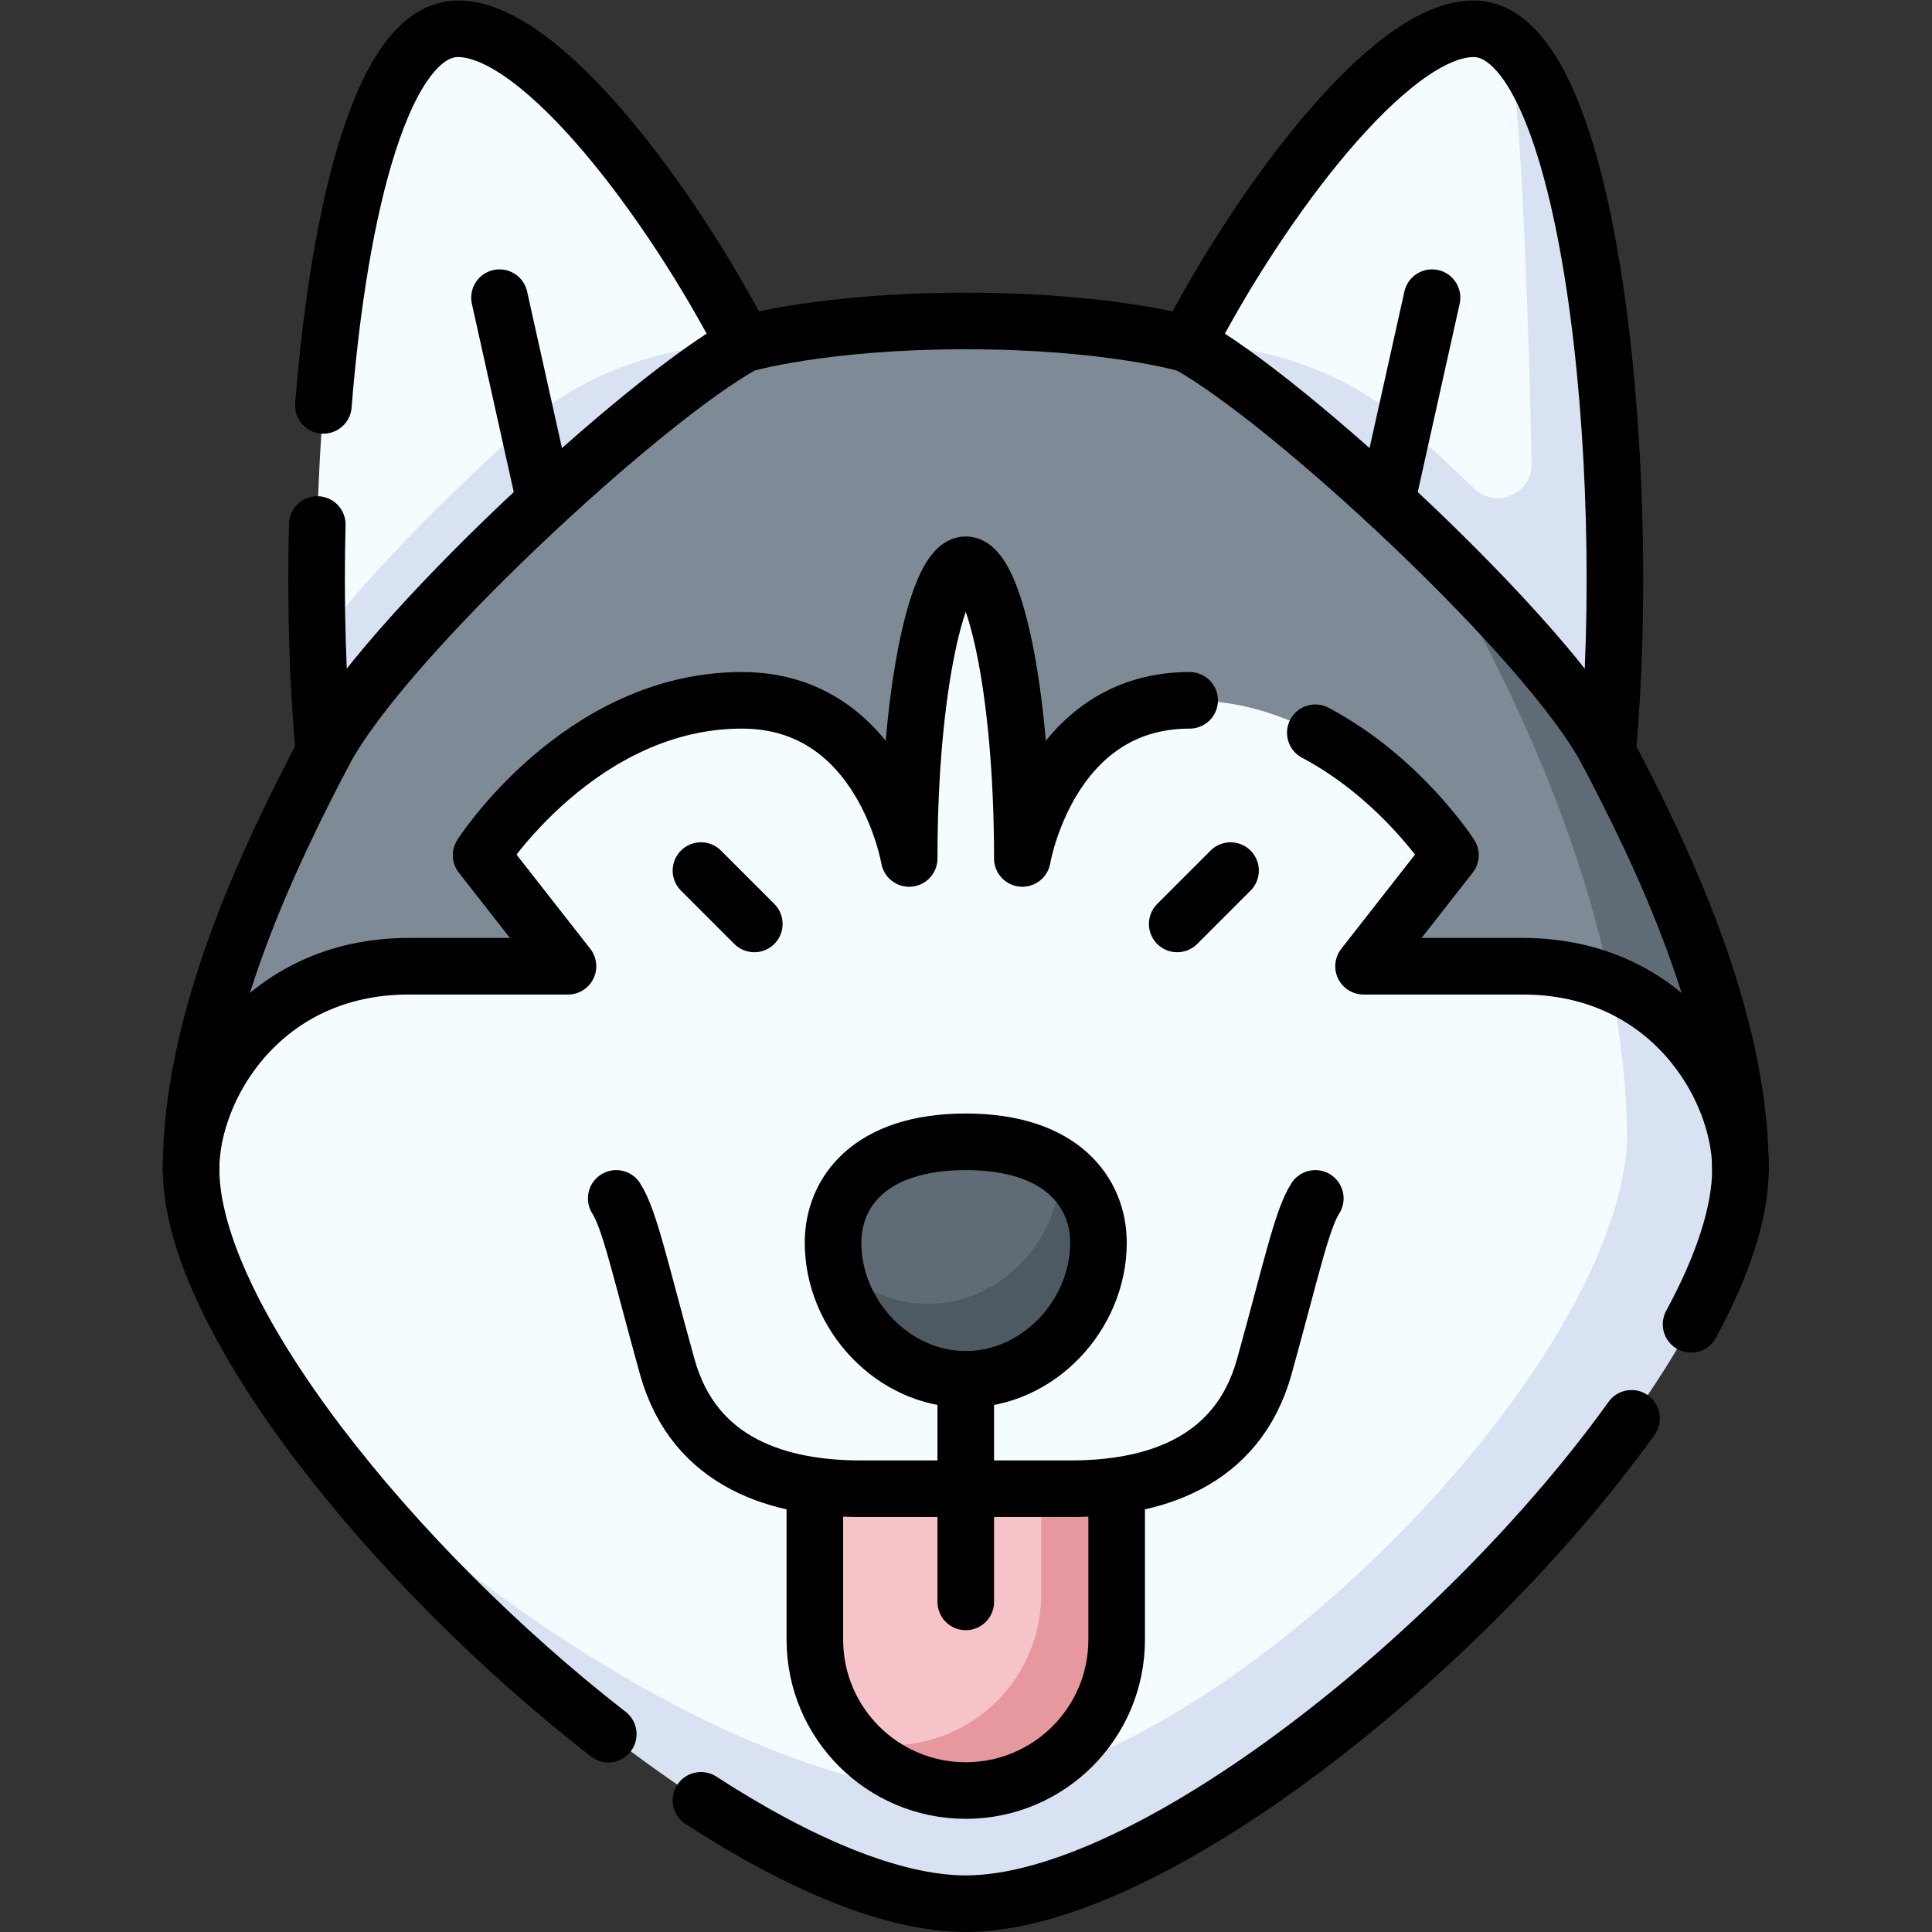 <svg version="1.1" id="svg10047" width="682.667" height="682.667" viewBox="0 0 682.667 682.667" xmlns="http://www.w3.org/2000/svg">
  <rect x="0" y="0" width="682.667" height="682.667" fill="#333333" stroke="none"/>
  <defs id="defs10051">
    <clipPath clipPathUnits="userSpaceOnUse" id="clipPath10061">
      <path d="M 0,512 H 512 V 0 H 0 Z" id="path10059"></path>
    </clipPath>
  </defs>
  <g id="g10053" transform="matrix(1.333,0,0,-1.333,0,682.667)">
    <g id="g10055">
      <g id="g10057" clip-path="url(#clipPath10061)">
        <g id="g10063" transform="translate(197.272,420.934)">
          <path d="m 0,0 c -19.022,36.845 -53.484,83.546 -75.861,83.566 -0.005,0 -0.01,0 -0.014,0 -27.302,0 -39.37,-89.708 -37.237,-162.583 l 86.548,53.22 z" style="fill:#f5fcff;fill-opacity:1;fill-rule:nonzero;stroke:none" id="path10065"></path>
        </g>
        <g id="g10067" transform="translate(84.16,341.917)">
          <path d="M 0,0 C 0.297,-10.143 0.867,-19.962 1.711,-29.166 L 113.112,79.017 C 92.336,79.017 70.315,71.027 56.436,58.661 34.654,39.255 12.596,16.969 0,0" style="fill:#d8e2f3;fill-opacity:1;fill-rule:nonzero;stroke:none" id="path10069"></path>
        </g>
        <g id="g10071" transform="translate(400.043,500.575)">
          <path d="m 0,0 c -2.915,2.547 -6.06,3.925 -9.44,3.925 -22.377,0 -56.85,-46.714 -75.875,-83.566 L 4.038,-166.413 C 15.859,-128.501 18.272,-40.945 0,0" style="fill:#f5fcff;fill-opacity:1;fill-rule:nonzero;stroke:none" id="path10073"></path>
        </g>
        <g id="g10075" transform="translate(314.728,420.934)">
          <path d="m 0,0 c 20.776,0 42.797,-7.99 56.676,-20.356 6.507,-5.797 13.039,-11.851 19.335,-17.943 5.787,-5.6 15.447,-1.387 15.273,6.664 -0.699,32.425 -2.413,90.721 -5.969,111.276 23.91,-20.894 32.246,-120.682 26.086,-187.824 z" style="fill:#d8e2f3;fill-opacity:1;fill-rule:nonzero;stroke:none" id="path10077"></path>
        </g>
        <g id="g10079" transform="translate(461.353,202.273)">
          <path d="m 0,0 c -9.904,35.478 -41.147,116.229 -82.293,165.963 -23.935,23.27 -50.337,45.122 -64.332,52.698 0,0 -20.763,6.112 -58.728,6.112 -37.965,0 -58.728,-6.112 -58.728,-6.112 -26.171,-14.166 -95.724,-78.25 -111.4,-108.183 C -389.429,83.845 -410.706,40.37 -410.706,0 Z" style="fill:#7e8b96;fill-opacity:1;fill-rule:nonzero;stroke:none" id="path10081"></path>
        </g>
        <g id="g10083" transform="translate(461.353,202.273)">
          <path d="m 0,0 c 0,40.37 -21.277,83.845 -35.225,110.478 -7.293,13.925 -26.247,35.241 -47.068,55.485 C -57.494,123.56 -30.075,64.941 -30.075,7.188 Z" style="fill:#5f6c75;fill-opacity:1;fill-rule:nonzero;stroke:none" id="path10085"></path>
        </g>
        <g id="g10087" transform="translate(256,17.5)">
          <path d="m 0,0 c 68.379,0 195.353,122.264 195.353,184.773 0,10.246 -21.313,48.021 -24.541,49.346 -6.715,2.758 -14.423,4.381 -23.147,4.381 h -42.223 l 23.035,29.434 c 0,0 -26.304,41.056 -69.127,41.056 -37.304,0 -44.35,-41.921 -44.35,-41.921 0,45.862 -7.818,77.862 -15,77.862 -7.182,0 -15,-32 -15,-77.862 0,0 -7.046,41.921 -44.35,41.921 -42.823,0 -69.126,-41.056 -69.126,-41.056 l 23.034,-29.434 h -42.222 c -38.864,0 -57.689,-32.099 -57.689,-53.727 0,-17.828 11.153,-41.331 28.667,-65.821 C -126.642,60 -43.6,0 0,0" style="fill:#f5fcff;fill-opacity:1;fill-rule:nonzero;stroke:none" id="path10089"></path>
        </g>
        <g id="g10091" transform="translate(435.823,246.895)">
          <path d="m 0,0 c -0.002,0.002 -0.013,0.016 -0.013,0.016 0,0 -0.001,-0.006 -0.001,-0.007 -2.773,1.796 -5.765,3.391 -8.997,4.716 2.823,-13.924 4.462,-28.042 4.465,-42.111 -3.181,-62.992 -112.893,-172.009 -180.277,-172.009 -43.6,0 -121.18,43.775 -171.686,98.953 43.896,-61.376 127.809,-128.953 176.686,-128.953 68.379,0 205.353,132.265 205.353,194.773 C 25.53,-30.188 17.131,-11.106 0,0" style="fill:#d8e2f3;fill-opacity:1;fill-rule:nonzero;stroke:none" id="path10093"></path>
        </g>
        <g id="g10095" transform="translate(281.177,202.664)">
          <path d="m 0,0 c -5.627,4.132 -13.838,6.797 -25.177,6.797 -25.453,0 -35.178,-13.408 -35.178,-26.762 0,-1.795 0.141,-3.573 0.412,-5.321 5.087,-12.366 20.133,-20.878 29.766,-20.878 19.33,0 37.871,25.139 30.177,46.164" style="fill:#5f6c75;fill-opacity:1;fill-rule:nonzero;stroke:none" id="path10097"></path>
        </g>
        <g id="g10099" transform="translate(281.177,202.664)">
          <path d="m 0,0 c -0.02,-19.04 -15.847,-36.164 -35.177,-36.164 -9.633,0 -18.395,4.255 -24.766,10.878 2.604,-16.811 17.246,-30.878 34.766,-30.878 19.342,0 35.178,17.145 35.178,36.199 C 10.001,-12.56 7.004,-5.143 0,0" style="fill:#4e5a61;fill-opacity:1;fill-rule:nonzero;stroke:none" id="path10101"></path>
        </g>
        <g id="g10103" transform="translate(286,79.5)">
          <path d="M 0,0 C 0,10.904 -10,38 -10,38 H -70 V -2 c 0,-10.317 3.908,-19.72 10.321,-26.814 C -53.392,-33.62 -45.347,-36 -40,-36 -17.909,-36 0,-22.091 0,0" style="fill:#f6c4c8;fill-opacity:1;fill-rule:nonzero;stroke:none" id="path10105"></path>
        </g>
        <g id="g10107" transform="translate(276,117.5)">
          <path d="m 0,0 v -28 c 0,-22.091 -17.909,-40 -40,-40 -3.338,0 -6.579,0.416 -9.679,1.186 C -42.359,-74.911 -31.775,-80 -20,-80 c 22.091,0 40,17.909 40,40 V 0 Z" style="fill:#e6989e;fill-opacity:1;fill-rule:nonzero;stroke:none" id="path10109"></path>
        </g>
        <g id="g10111" transform="translate(220.822,182.699)">
          <path d="M 0,0 C 0,13.354 9.725,26.762 35.178,26.762 60.631,26.762 70.356,13.354 70.356,0 70.356,-19.054 54.52,-36.199 35.178,-36.199 15.836,-36.199 0,-19.054 0,0 Z" style="fill:none;stroke:#000000;stroke-width:15;stroke-linecap:round;stroke-linejoin:round;stroke-miterlimit:10;stroke-dasharray:none;stroke-opacity:1" id="path10113"></path>
        </g>
        <g id="g10115" transform="translate(85.724,404.675)">
          <path d="m 0,0 c 4.244,53.275 16.007,99.825 35.673,99.825 22.377,0 56.85,-46.714 75.876,-83.567" style="fill:none;stroke:#000000;stroke-width:15;stroke-linecap:round;stroke-linejoin:round;stroke-miterlimit:10;stroke-dasharray:none;stroke-opacity:1" id="path10117"></path>
        </g>
        <g id="g10119" transform="translate(85.872,312.751)">
          <path d="M 0,0 C -1.69,18.424 -2.289,39.307 -1.774,60.344" style="fill:none;stroke:#000000;stroke-width:15;stroke-linecap:round;stroke-linejoin:round;stroke-miterlimit:10;stroke-dasharray:none;stroke-opacity:1" id="path10121"></path>
        </g>
        <g id="g10123" transform="translate(256,146.5)">
          <path d="M 0,0 V -59" style="fill:none;stroke:#000000;stroke-width:15;stroke-linecap:round;stroke-linejoin:round;stroke-miterlimit:10;stroke-dasharray:none;stroke-opacity:1" id="path10125"></path>
        </g>
        <g id="g10127" transform="translate(132.404,433.226)">
          <path d="M 0,0 11.424,-51.32" style="fill:none;stroke:#000000;stroke-width:15;stroke-linecap:round;stroke-linejoin:round;stroke-miterlimit:10;stroke-dasharray:none;stroke-opacity:1" id="path10129"></path>
        </g>
        <g id="g10131" transform="translate(348.658,194.461)">
          <path d="M 0,0 C -3.574,-5.565 -6.313,-18.614 -13.506,-44.543 -20.7,-70.472 -43.504,-76.961 -64.875,-76.961 h -55.566 c -21.372,0 -44.176,6.489 -51.369,32.418 -7.193,25.929 -9.932,38.978 -13.506,44.543" style="fill:none;stroke:#000000;stroke-width:15;stroke-linecap:round;stroke-linejoin:round;stroke-miterlimit:10;stroke-dasharray:none;stroke-opacity:1" id="path10133"></path>
        </g>
        <g id="g10135" transform="translate(296,117.5)">
          <path d="m 0,0 v -40 c 0,-22.091 -17.909,-40 -40,-40 -22.091,0 -40,17.909 -40,40 V 0" style="fill:none;stroke:#000000;stroke-width:15;stroke-linecap:round;stroke-linejoin:round;stroke-miterlimit:10;stroke-dasharray:none;stroke-opacity:1" id="path10137"></path>
        </g>
        <g id="g10139" transform="translate(199.95,267.214)">
          <path d="M 0,0 -14.142,14.142" style="fill:none;stroke:#000000;stroke-width:15;stroke-linecap:round;stroke-linejoin:round;stroke-miterlimit:10;stroke-dasharray:none;stroke-opacity:1" id="path10141"></path>
        </g>
        <g id="g10143" transform="translate(426.128,312.751)">
          <path d="m 0,0 c 6.911,75.328 -4.423,191.749 -35.525,191.749 -22.377,0 -56.85,-46.714 -75.876,-83.566" style="fill:none;stroke:#000000;stroke-width:15;stroke-linecap:round;stroke-linejoin:round;stroke-miterlimit:10;stroke-dasharray:none;stroke-opacity:1" id="path10145"></path>
        </g>
        <g id="g10147" transform="translate(379.596,433.226)">
          <path d="M 0,0 -11.424,-51.32" style="fill:none;stroke:#000000;stroke-width:15;stroke-linecap:round;stroke-linejoin:round;stroke-miterlimit:10;stroke-dasharray:none;stroke-opacity:1" id="path10149"></path>
        </g>
        <g id="g10151" transform="translate(185.806,34.906)">
          <path d="m 0,0 c 25.792,-16.725 50.763,-27.406 70.194,-27.406 48.799,0 132.533,67.362 176.486,128.66" style="fill:none;stroke:#000000;stroke-width:15;stroke-linecap:round;stroke-linejoin:round;stroke-miterlimit:10;stroke-dasharray:none;stroke-opacity:1" id="path10153"></path>
        </g>
        <g id="g10155" transform="translate(448.262,161.087)">
          <path d="m 0,0 c 8.276,15.293 13.091,29.466 13.091,41.187 0,40.369 -21.277,83.845 -35.224,110.477 -15.676,29.933 -85.23,94.018 -111.401,108.183 0,0 -20.763,6.113 -58.728,6.113 -37.964,0 -58.727,-6.113 -58.727,-6.113 -26.171,-14.165 -95.725,-78.25 -111.401,-108.183 -13.947,-26.632 -35.225,-70.108 -35.225,-110.477 0,-39.128 53.669,-105.587 110.589,-149.83" style="fill:none;stroke:#000000;stroke-width:15;stroke-linecap:round;stroke-linejoin:round;stroke-miterlimit:10;stroke-dasharray:none;stroke-opacity:1" id="path10157"></path>
        </g>
        <g id="g10159" transform="translate(315.35,326.49)">
          <path d="m 0,0 c -37.305,0 -44.35,-41.922 -44.35,-41.922 0,45.863 -7.818,77.863 -15,77.863 -7.182,0 -15,-32 -15,-77.863 0,0 -7.046,41.922 -44.35,41.922 -42.823,0 -69.127,-41.056 -69.127,-41.056 l 23.035,-29.434 h -42.223 c -38.863,0 -57.688,-32.1 -57.688,-53.727" style="fill:none;stroke:#000000;stroke-width:15;stroke-linecap:round;stroke-linejoin:round;stroke-miterlimit:10;stroke-dasharray:none;stroke-opacity:1" id="path10161"></path>
        </g>
        <g id="g10163" transform="translate(461.353,202.273)">
          <path d="m 0,0 c 0,21.628 -18.825,53.727 -57.689,53.727 h -42.222 l 23.035,29.434 c 0,0 -13.084,20.421 -35.819,32.459" style="fill:none;stroke:#000000;stroke-width:15;stroke-linecap:round;stroke-linejoin:round;stroke-miterlimit:10;stroke-dasharray:none;stroke-opacity:1" id="path10165"></path>
        </g>
        <g id="g10167" transform="translate(312.05,267.214)">
          <path d="M 0,0 14.142,14.142" style="fill:none;stroke:#000000;stroke-width:15;stroke-linecap:round;stroke-linejoin:round;stroke-miterlimit:10;stroke-dasharray:none;stroke-opacity:1" id="path10169"></path>
        </g>
      </g>
    </g>
  </g>
</svg>
